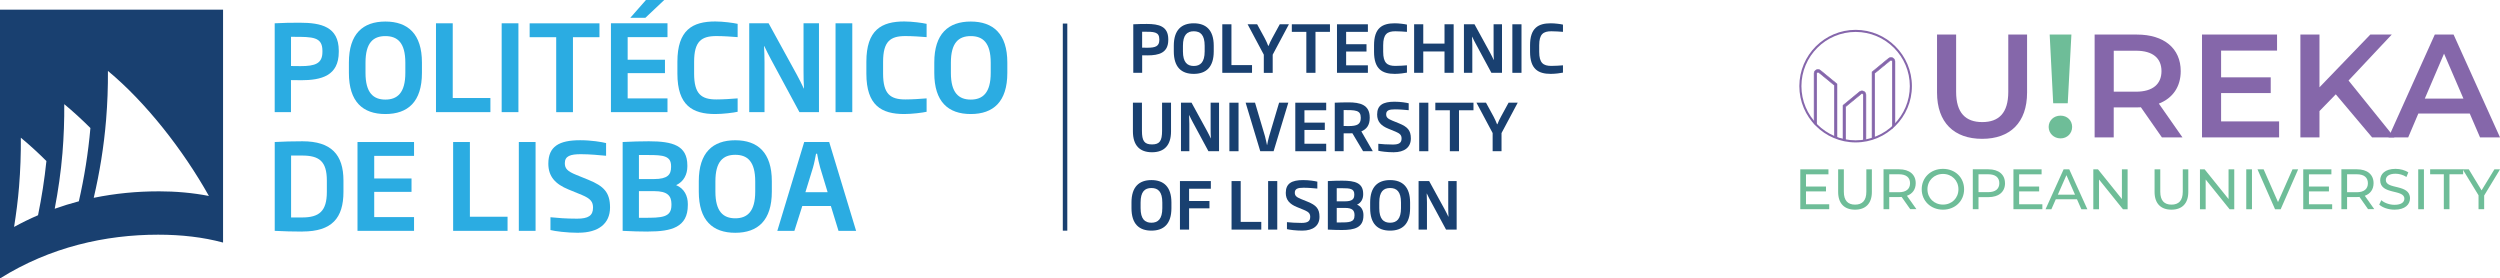 <?xml version="1.0" encoding="UTF-8"?>
<svg id="Layer_2" data-name="Layer 2" xmlns="http://www.w3.org/2000/svg" viewBox="0 0 683.57 76.14">
  <defs>
    <style>
      .cls-1 {
        fill: #194070;
      }

      .cls-1, .cls-2, .cls-3, .cls-4, .cls-5 {
        stroke-width: 0px;
      }

      .cls-2 {
        fill: #2bace2;
      }

      .cls-3 {
        fill: #6ebd98;
      }

      .cls-4 {
        fill: #8567aa;
      }

      .cls-5 {
        fill: #8566ab;
      }
    </style>
  </defs>
  <g id="Layer_1-2" data-name="Layer 1">
    <g>
      <g>
        <g>
          <path class="cls-3" d="M500.16,55.85v1.36h-7.91v-10.91h7.7v1.36h-6.14v3.35h5.47v1.32h-5.47v3.52h6.36Z"/>
          <path class="cls-3" d="M502.6,52.5v-6.2h1.56v6.14c0,2.42,1.11,3.51,3.07,3.51s3.08-1.09,3.08-3.51v-6.14h1.51v6.2c0,3.16-1.73,4.83-4.61,4.83s-4.61-1.67-4.61-4.83Z"/>
          <path class="cls-3" d="M522.31,57.2l-2.35-3.35c-.22.01-.45.03-.69.03h-2.7v3.32h-1.56v-10.91h4.25c2.84,0,4.55,1.43,4.55,3.8,0,1.68-.87,2.9-2.4,3.44l2.59,3.66h-1.7ZM522.26,50.1c0-1.56-1.04-2.45-3.04-2.45h-2.65v4.91h2.65c1.99,0,3.04-.9,3.04-2.46Z"/>
          <path class="cls-3" d="M525.45,51.75c0-3.19,2.46-5.58,5.81-5.58s5.78,2.37,5.78,5.58-2.46,5.58-5.78,5.58-5.81-2.38-5.81-5.58ZM535.49,51.75c0-2.41-1.81-4.19-4.22-4.19s-4.25,1.78-4.25,4.19,1.81,4.19,4.25,4.19,4.22-1.78,4.22-4.19Z"/>
          <path class="cls-3" d="M548.23,50.1c0,2.37-1.71,3.8-4.55,3.8h-2.7v3.3h-1.56v-10.91h4.25c2.84,0,4.55,1.43,4.55,3.8ZM546.67,50.1c0-1.56-1.04-2.45-3.04-2.45h-2.65v4.89h2.65c1.99,0,3.04-.89,3.04-2.45Z"/>
          <path class="cls-3" d="M558.44,55.85v1.36h-7.91v-10.91h7.7v1.36h-6.14v3.35h5.47v1.32h-5.47v3.52h6.36Z"/>
          <path class="cls-3" d="M567.91,54.48h-5.8l-1.2,2.73h-1.6l4.94-10.91h1.54l4.95,10.91h-1.64l-1.2-2.73ZM567.37,53.23l-2.35-5.34-2.35,5.34h4.7Z"/>
          <path class="cls-3" d="M581.75,46.3v10.91h-1.28l-6.54-8.13v8.13h-1.56v-10.91h1.28l6.54,8.13v-8.13h1.56Z"/>
          <path class="cls-3" d="M589.12,52.5v-6.2h1.56v6.14c0,2.42,1.11,3.51,3.07,3.51s3.08-1.09,3.08-3.51v-6.14h1.51v6.2c0,3.16-1.73,4.83-4.61,4.83s-4.61-1.67-4.61-4.83Z"/>
          <path class="cls-3" d="M610.91,46.3v10.91h-1.28l-6.54-8.13v8.13h-1.56v-10.91h1.28l6.54,8.13v-8.13h1.56Z"/>
          <path class="cls-3" d="M614.19,46.3h1.56v10.91h-1.56v-10.91Z"/>
          <path class="cls-3" d="M628.38,46.3l-4.78,10.91h-1.54l-4.8-10.91h1.68l3.93,8.96,3.96-8.96h1.56Z"/>
          <path class="cls-3" d="M637.68,55.85v1.36h-7.91v-10.91h7.7v1.36h-6.14v3.35h5.47v1.32h-5.47v3.52h6.36Z"/>
          <path class="cls-3" d="M647.5,57.2l-2.35-3.35c-.22.01-.45.03-.69.03h-2.7v3.32h-1.56v-10.91h4.25c2.84,0,4.55,1.43,4.55,3.8,0,1.68-.87,2.9-2.4,3.44l2.59,3.66h-1.7ZM647.45,50.1c0-1.56-1.04-2.45-3.04-2.45h-2.65v4.91h2.65c1.99,0,3.04-.9,3.04-2.46Z"/>
          <path class="cls-3" d="M650.54,55.96l.58-1.22c.81.73,2.2,1.26,3.6,1.26,1.89,0,2.7-.73,2.7-1.68,0-2.66-6.61-.98-6.61-5.03,0-1.68,1.31-3.12,4.18-3.12,1.28,0,2.6.34,3.51.97l-.51,1.25c-.95-.61-2.03-.89-2.99-.89-1.85,0-2.65.78-2.65,1.73,0,2.66,6.61,1,6.61,5,0,1.67-1.34,3.1-4.22,3.1-1.67,0-3.3-.56-4.17-1.37Z"/>
          <path class="cls-3" d="M661.21,46.3h1.56v10.91h-1.56v-10.91Z"/>
          <path class="cls-3" d="M668.21,47.65h-3.74v-1.36h9.02v1.36h-3.74v9.55h-1.54v-9.55Z"/>
          <path class="cls-3" d="M679.24,53.43v3.77h-1.54v-3.8l-4.33-7.1h1.67l3.49,5.75,3.51-5.75h1.54l-4.33,7.14Z"/>
        </g>
        <g>
          <g>
            <path class="cls-4" d="M529.64,25.31v-15.86h5.22v15.66c0,5.78,2.61,8.27,7.15,8.27s7.11-2.49,7.11-8.27v-15.66h5.14v15.86c0,8.19-4.62,12.65-12.29,12.65s-12.33-4.46-12.33-12.65Z"/>
            <path class="cls-3" d="M560.16,34.71c0-1.73,1.37-3.09,3.25-3.09s3.17,1.36,3.17,3.09-1.32,3.13-3.17,3.13-3.25-1.41-3.25-3.13ZM560.44,9.45h5.94l-1,18.79h-3.98l-.96-18.79Z"/>
            <path class="cls-4" d="M591.12,37.56l-5.74-8.23c-.36.04-.72.04-1.08.04h-6.35v8.19h-5.22V9.45h11.57c7.39,0,11.97,3.77,11.97,10,0,4.26-2.17,7.39-5.98,8.88l6.46,9.24h-5.62ZM584.06,13.87h-6.1v11.2h6.1c4.58,0,6.95-2.09,6.95-5.62s-2.37-5.58-6.95-5.58Z"/>
            <path class="cls-4" d="M623.17,33.18v4.38h-21.08V9.45h20.52v4.38h-15.3v7.31h13.57v4.3h-13.57v7.75h15.86Z"/>
            <path class="cls-4" d="M638.67,25.79l-4.46,4.58v7.19h-5.22V9.45h5.22v14.42l13.9-14.42h5.86l-11.81,12.57,12.53,15.54h-6.1l-9.92-11.77Z"/>
            <path class="cls-4" d="M675.3,31.05h-14.06l-2.77,6.51h-5.38l12.65-28.11h5.14l12.69,28.11h-5.46l-2.81-6.51ZM673.57,26.96l-5.3-12.29-5.26,12.29h10.56Z"/>
          </g>
          <g>
            <g>
              <path class="cls-5" d="M510.19,38.17v-12.25c0-.42-.23-.79-.61-.97-.38-.18-.81-.13-1.14.14l-4.51,3.71v9.37l.73.3v-9.32l4.25-3.49c.15-.13.32-.07.36-.04.05.02.2.11.2.31v12.25h.73Z"/>
              <path class="cls-5" d="M504.73,38.58l-.87-.36v-9.45l.03-.02,4.51-3.71c.34-.28.81-.34,1.21-.15.4.19.66.59.66,1.03v12.32h-.87v-12.32c0-.16-.12-.23-.15-.24-.05-.02-.16-.06-.29.04l-4.22,3.47v9.39ZM504,38.12l.59.24v-9.25l.03-.02,4.25-3.49c.18-.15.38-.08.44-.05.06.03.24.13.24.37v12.17h.59v-12.17c0-.39-.22-.74-.57-.9-.35-.17-.76-.12-1.06.13l-4.49,3.68v9.28Z"/>
            </g>
            <g>
              <path class="cls-5" d="M502.29,37.64v-14.68l-4.51-3.71c-.32-.27-.76-.32-1.14-.14-.38.18-.61.55-.61.97v13.73l.73.5v-14.22c0-.2.15-.29.2-.31.05-.02.21-.08.36.05l4.25,3.49v13.98l.73.36Z"/>
              <path class="cls-5" d="M502.36,37.75l-.88-.43v-13.99l-4.22-3.46c-.12-.1-.24-.06-.29-.04-.04.02-.15.09-.15.24v14.36l-.87-.59v-13.77c0-.45.25-.84.65-1.03.4-.19.87-.14,1.21.15l4.54,3.73v14.83ZM501.63,37.23l.59.29v-14.53l-4.49-3.68c-.3-.25-.71-.3-1.06-.13-.35.17-.57.51-.57.9v13.69l.59.4v-14.09c0-.24.18-.35.24-.37.06-.03.25-.1.44.05l4.27,3.51v13.97Z"/>
            </g>
            <g>
              <path class="cls-5" d="M518.14,34.08v-17.28c0-.42-.23-.79-.61-.97-.38-.18-.82-.12-1.14.14l-4.51,3.71v18.06l.73-.06v-17.66l4.25-3.49c.15-.13.32-.07.36-.05.05.02.2.11.2.31v18.26l.73-.97Z"/>
              <path class="cls-5" d="M511.8,37.81v-18.17l.03-.02,4.51-3.71c.34-.28.81-.34,1.21-.15.4.19.65.59.65,1.03v17.33s-.87,1.15-.87,1.15v-18.47c0-.16-.12-.23-.15-.24-.06-.02-.17-.06-.29.04l-4.22,3.46v17.69l-.87.07ZM511.95,19.71v17.95l.59-.05v-17.62l.03-.02,4.25-3.49c.18-.15.36-.09.44-.06.12.05.24.18.24.37v18.04l.59-.78v-17.26c0-.39-.22-.74-.57-.9-.36-.17-.76-.12-1.06.13l-4.49,3.68Z"/>
            </g>
            <path class="cls-5" d="M507.38,38.94c-8.49,0-15.39-6.91-15.39-15.39s6.91-15.39,15.39-15.39,15.39,6.91,15.39,15.39-6.91,15.39-15.39,15.39ZM507.38,8.73c-8.17,0-14.82,6.65-14.82,14.82s6.65,14.82,14.82,14.82,14.82-6.65,14.82-14.82-6.65-14.82-14.82-14.82Z"/>
          </g>
        </g>
      </g>
      <g>
        <rect class="cls-1" x="290.6" y="6.44" width="1.23" height="56.63"/>
        <g>
          <path class="cls-2" d="M82.24,21.93c-.88,0-1.73,0-2.68-.03v8.76h-4.45V6.37c2.32-.13,4.48-.16,6.83-.16,5.95,0,10.66,1.14,10.69,7.62v.36c0,6.54-4.74,7.75-10.4,7.75ZM88.16,13.83c-.03-3.76-2.68-3.76-7.94-3.76h-.65v7.98c.85.03,1.73.03,2.61.03,3.99,0,5.98-.69,5.98-3.89v-.36Z"/>
          <path class="cls-2" d="M105.37,31.18c-6.18,0-9.97-3.37-9.97-11.24v-2.84c0-7.85,3.82-11.21,9.97-11.21s10,3.37,10,11.21v2.84c0,7.88-3.83,11.24-10,11.24ZM110.83,17.13c0-5.43-2.13-7.26-5.46-7.26s-5.43,1.83-5.43,7.26v2.81c0,5.46,2.16,7.29,5.43,7.29s5.46-1.83,5.46-7.29v-2.81Z"/>
          <path class="cls-2" d="M119.21,30.66V6.37h4.58v20.43h10.3v3.86h-14.87Z"/>
          <path class="cls-2" d="M137.17,30.66V6.37h4.58v24.29h-4.58Z"/>
          <path class="cls-2" d="M156.66,10.17v20.5h-4.58V10.17h-7.26v-3.79h19.09v3.79h-7.26Z"/>
          <path class="cls-2" d="M167.05,30.66V6.37h15.46v3.79h-10.89v6.18h10.2v3.66h-10.2v6.9h10.89v3.76h-15.46ZM176.46,4.87h-4.12l4.28-4.87h5l-5.16,4.87Z"/>
          <path class="cls-2" d="M195.58,31.18c-6.24,0-10.36-2.35-10.36-11.05v-3.24c0-8.7,4.12-11.02,10.36-11.02,2.13,0,5,.39,6.11.65v3.63c-1.6-.13-3.92-.29-5.82-.29-4.09,0-6.08,1.44-6.08,7.03v3.24c0,5.59,1.99,7.06,6.08,7.06,1.9,0,4.22-.16,5.82-.29v3.66c-1.11.26-3.99.62-6.11.62Z"/>
          <path class="cls-2" d="M218.59,30.66l-7.78-14.42c-.59-1.11-1.27-2.42-1.83-3.63h-.07c.07,1.37.13,2.88.13,4.35v13.7h-4.18V6.37h5.3l7.75,14.12c.59,1.11,1.34,2.52,1.86,3.69h.07c-.1-1.44-.13-3.14-.13-4.61V6.37h4.22v24.29h-5.33Z"/>
          <path class="cls-2" d="M228.46,30.66V6.37h4.58v24.29h-4.58Z"/>
          <path class="cls-2" d="M247.25,31.18c-6.24,0-10.36-2.35-10.36-11.05v-3.24c0-8.7,4.12-11.02,10.36-11.02,2.13,0,5,.39,6.11.65v3.63c-1.6-.13-3.92-.29-5.82-.29-4.09,0-6.08,1.44-6.08,7.03v3.24c0,5.59,1.99,7.06,6.08,7.06,1.9,0,4.22-.16,5.82-.29v3.66c-1.11.26-3.99.62-6.11.62Z"/>
          <path class="cls-2" d="M265.43,31.18c-6.18,0-9.97-3.37-9.97-11.24v-2.84c0-7.85,3.82-11.21,9.97-11.21s10,3.37,10,11.21v2.84c0,7.88-3.83,11.24-10,11.24ZM270.89,17.13c0-5.43-2.13-7.26-5.46-7.26s-5.43,1.83-5.43,7.26v2.81c0,5.46,2.16,7.29,5.43,7.29s5.46-1.83,5.46-7.29v-2.81Z"/>
          <path class="cls-2" d="M82.7,63.32c-2.98,0-4.64-.07-7.58-.2v-24.29c2.94-.13,4.38-.2,7.58-.2,7.88,0,11.21,3.66,11.21,10.75v3.07c0,7.16-3.14,10.85-11.21,10.85ZM89.37,49.39c0-5.3-2.09-6.86-6.77-6.86h-3.01v16.93h3.01c4.67,0,6.77-1.7,6.77-7v-3.07Z"/>
          <path class="cls-2" d="M97.75,63.12v-24.29h15.46v3.79h-10.89v6.18h10.2v3.66h-10.2v6.9h10.89v3.76h-15.46Z"/>
          <path class="cls-2" d="M123.9,63.12v-24.29h4.58v20.43h10.3v3.86h-14.87Z"/>
          <path class="cls-2" d="M141.86,63.12v-24.29h4.58v24.29h-4.58Z"/>
          <path class="cls-2" d="M158.16,63.65c-3.17,0-6.44-.43-7.65-.75v-3.5c1.99.2,4.25.39,7.29.39s4.35-.82,4.35-3.01c0-1.57-.62-2.45-3.04-3.47l-3.66-1.5c-3.6-1.47-5.52-3.53-5.52-7.06,0-4.71,2.94-6.41,8.7-6.41,3.07,0,5.95.49,7.09.78v3.47c-1.86-.16-4.35-.43-6.9-.43-2.84,0-4.38.49-4.38,2.45,0,1.47.69,2.22,3.11,3.2l3.3,1.34c4.25,1.73,5.95,3.46,5.95,7.58,0,4.41-3.17,6.9-8.63,6.9Z"/>
          <path class="cls-2" d="M177.28,63.32c-2.78,0-3.96-.07-7.03-.2v-24.29c3.2-.13,4.38-.2,7.16-.2,6.51,0,10.53,1.14,10.53,6.6v.29c0,2.09-.92,4.12-3.07,5.1,2.29.95,3.2,3.04,3.2,5.13v.33c0,6.08-4.51,7.22-10.79,7.22ZM183.49,45.4c0-2.78-2.19-3.01-6.08-3.01h-2.71v6.57h4.12c3.76,0,4.67-1.24,4.67-3.27v-.29ZM183.59,55.73c-.03-2.13-1.01-3.47-4.74-3.47h-4.15v7.29h1.24c4.97,0,7.65-.03,7.65-3.47v-.36Z"/>
          <path class="cls-2" d="M201.04,63.65c-6.18,0-9.97-3.37-9.97-11.25v-2.84c0-7.85,3.82-11.21,9.97-11.21s10,3.37,10,11.21v2.84c0,7.88-3.83,11.25-10,11.25ZM206.5,49.59c0-5.43-2.13-7.26-5.46-7.26s-5.43,1.83-5.43,7.26v2.81c0,5.46,2.16,7.29,5.43,7.29s5.46-1.83,5.46-7.29v-2.81Z"/>
          <path class="cls-2" d="M229.27,63.12l-2.09-6.8h-7.81l-2.16,6.8h-4.67l7.35-24.29h6.83l7.36,24.29h-4.8ZM224.27,45.86c-.36-1.21-.62-2.52-.85-3.82h-.29c-.26,1.31-.49,2.62-.85,3.82l-2.06,6.7h6.08l-2.03-6.7Z"/>
        </g>
        <path class="cls-1" d="M0,2.64v73.49c13.71-8.59,28.84-11.96,43.24-11.96,6.37,0,12.31.68,17.75,2.15V2.64H0ZM17.56,28.47c2.47,2.05,4.86,4.24,7.16,6.54-.6,6.86-1.68,13.55-3.16,20.03-2.21.58-4.41,1.26-6.6,2.04.95-4.97,1.69-10.04,2.12-15.24.37-4.5.52-8.96.49-13.37ZM5.71,37.66c2.41,2,4.74,4.13,6.98,6.37-.52,5.04-1.3,9.98-2.29,14.82-2.21.95-4.39,2.02-6.55,3.2.57-3.62,1.06-7.28,1.36-11.01.37-4.5.52-8.96.49-13.37ZM43.24,52.32c-5.8,0-11.71.56-17.61,1.77,1.61-6.89,2.78-14,3.38-21.33.37-4.5.53-8.96.5-13.37,10.39,8.6,20.62,21.71,27.61,34.19-4.36-.85-8.99-1.27-13.88-1.27Z"/>
        <g>
          <path class="cls-1" d="M313.76,15.14c-.48,0-.95,0-1.46-.02v4.79h-2.43V6.64c1.27-.07,2.45-.09,3.73-.09,3.25,0,5.82.62,5.84,4.16v.2c0,3.57-2.59,4.23-5.68,4.23ZM316.99,10.72c-.02-2.05-1.46-2.05-4.34-2.05h-.36v4.36c.46.02.95.02,1.43.02,2.18,0,3.27-.38,3.27-2.13v-.2Z"/>
          <path class="cls-1" d="M326.4,20.2c-3.38,0-5.45-1.84-5.45-6.15v-1.55c0-4.29,2.09-6.13,5.45-6.13s5.47,1.84,5.47,6.13v1.55c0,4.31-2.09,6.15-5.47,6.15ZM329.39,12.52c0-2.97-1.16-3.97-2.98-3.97s-2.96,1-2.96,3.97v1.54c0,2.98,1.18,3.98,2.96,3.98s2.98-1,2.98-3.98v-1.54Z"/>
          <path class="cls-1" d="M334.21,19.91V6.64h2.5v11.16h5.63v2.11h-8.13Z"/>
          <path class="cls-1" d="M347.99,14.95v4.97h-2.43v-4.97l-4.43-8.31h2.61l2.09,3.84c.32.61.68,1.39.93,2.05h.11c.23-.66.64-1.45.96-2.05l2.09-3.84h2.5l-4.43,8.31Z"/>
          <path class="cls-1" d="M359.69,8.71v11.2h-2.5v-11.2h-3.97v-2.07h10.43v2.07h-3.97Z"/>
          <path class="cls-1" d="M365.57,19.91V6.64h8.45v2.07h-5.95v3.38h5.57v2h-5.57v3.77h5.95v2.05h-8.45Z"/>
          <path class="cls-1" d="M381.36,20.2c-3.41,0-5.66-1.29-5.66-6.04v-1.77c0-4.75,2.25-6.02,5.66-6.02,1.16,0,2.73.21,3.34.36v1.98c-.87-.07-2.14-.16-3.18-.16-2.23,0-3.32.79-3.32,3.84v1.77c0,3.05,1.09,3.86,3.32,3.86,1.04,0,2.3-.09,3.18-.16v2c-.61.14-2.18.34-3.34.34Z"/>
          <path class="cls-1" d="M394.97,19.91v-5.84h-5.81v5.84h-2.5V6.64h2.5v5.29h5.81v-5.29h2.5v13.27h-2.5Z"/>
          <path class="cls-1" d="M407.79,19.91l-4.25-7.88c-.32-.61-.7-1.32-1-1.98h-.04c.04.75.07,1.57.07,2.38v7.48h-2.29V6.64h2.89l4.23,7.72c.32.61.73,1.38,1.02,2.02h.04c-.05-.79-.07-1.71-.07-2.52v-7.22h2.3v13.27h-2.91Z"/>
          <path class="cls-1" d="M413.52,19.91V6.64h2.5v13.27h-2.5Z"/>
          <path class="cls-1" d="M424.02,20.2c-3.41,0-5.66-1.29-5.66-6.04v-1.77c0-4.75,2.25-6.02,5.66-6.02,1.16,0,2.73.21,3.34.36v1.98c-.87-.07-2.14-.16-3.18-.16-2.23,0-3.32.79-3.32,3.84v1.77c0,3.05,1.09,3.86,3.32,3.86,1.04,0,2.3-.09,3.18-.16v2c-.61.14-2.18.34-3.34.34Z"/>
          <path class="cls-1" d="M314.99,41.63c-3.38,0-5.22-1.89-5.22-5.72v-7.84h2.47v7.72c0,2.68.62,3.7,2.75,3.7s2.75-1.02,2.75-3.7v-7.72h2.45v7.84c0,3.82-1.84,5.72-5.2,5.72Z"/>
          <path class="cls-1" d="M330.42,41.35l-4.25-7.88c-.32-.61-.7-1.32-1-1.98h-.04c.04.75.07,1.57.07,2.38v7.48h-2.29v-13.27h2.89l4.23,7.72c.32.61.73,1.38,1.02,2.02h.04c-.05-.79-.07-1.71-.07-2.52v-7.22h2.3v13.27h-2.91Z"/>
          <path class="cls-1" d="M336.15,41.35v-13.27h2.5v13.27h-2.5Z"/>
          <path class="cls-1" d="M348.23,41.35h-3.64l-4-13.27h2.57l2.73,9.2c.23.77.36,1.68.54,2.38h.04c.14-.71.3-1.61.54-2.38l2.73-9.2h2.52l-4.02,13.27Z"/>
          <path class="cls-1" d="M354.17,41.35v-13.27h8.45v2.07h-5.95v3.38h5.57v2h-5.57v3.77h5.95v2.05h-8.45Z"/>
          <path class="cls-1" d="M372.71,41.35l-2.93-4.91c-.36.02-.75.02-1.16.02h-1.23v4.89h-2.43v-13.27c1.18-.05,2.38-.09,3.72-.09,3.2,0,5.84.64,5.84,4.14v.12c0,2.02-.88,3.07-2.29,3.68l3.13,5.41h-2.64ZM372.07,32.16c0-2.05-1.43-2.07-4.68-2.07v4.36c.46.02.91.02,1.38.02,2.29,0,3.3-.48,3.3-2.2v-.11Z"/>
          <path class="cls-1" d="M381.05,41.63c-1.73,0-3.52-.23-4.18-.41v-1.91c1.09.11,2.32.21,3.98.21s2.38-.45,2.38-1.64c0-.86-.34-1.34-1.66-1.89l-2-.82c-1.96-.8-3.02-1.93-3.02-3.86,0-2.57,1.61-3.5,4.75-3.5,1.68,0,3.25.27,3.88.43v1.89c-1.02-.09-2.38-.23-3.77-.23-1.55,0-2.39.27-2.39,1.34,0,.8.37,1.21,1.7,1.75l1.8.73c2.32.95,3.25,1.89,3.25,4.14,0,2.41-1.73,3.77-4.72,3.77Z"/>
          <path class="cls-1" d="M388.05,41.35v-13.27h2.5v13.27h-2.5Z"/>
          <path class="cls-1" d="M398.93,30.15v11.2h-2.5v-11.2h-3.97v-2.07h10.43v2.07h-3.97Z"/>
          <path class="cls-1" d="M410.56,36.38v4.97h-2.43v-4.97l-4.43-8.31h2.61l2.09,3.84c.32.61.68,1.39.93,2.05h.11c.23-.66.64-1.45.96-2.05l2.09-3.84h2.5l-4.43,8.31Z"/>
          <path class="cls-1" d="M314.83,63.06c-3.38,0-5.45-1.84-5.45-6.14v-1.55c0-4.29,2.09-6.13,5.45-6.13s5.47,1.84,5.47,6.13v1.55c0,4.3-2.09,6.14-5.47,6.14ZM317.81,55.38c0-2.97-1.16-3.97-2.98-3.97s-2.96,1-2.96,3.97v1.54c0,2.98,1.18,3.98,2.96,3.98s2.98-1,2.98-3.98v-1.54Z"/>
          <path class="cls-1" d="M325.13,51.6v3.36h5.57v2h-5.57v5.82h-2.5v-13.27h8.45v2.09h-5.95Z"/>
          <path class="cls-1" d="M336.74,62.78v-13.27h2.5v11.16h5.63v2.11h-8.13Z"/>
          <path class="cls-1" d="M346.74,62.78v-13.27h2.5v13.27h-2.5Z"/>
          <path class="cls-1" d="M356.07,63.06c-1.73,0-3.52-.23-4.18-.41v-1.91c1.09.11,2.32.21,3.98.21s2.38-.45,2.38-1.64c0-.86-.34-1.34-1.66-1.89l-2-.82c-1.96-.8-3.02-1.93-3.02-3.86,0-2.57,1.61-3.5,4.75-3.5,1.68,0,3.25.27,3.88.43v1.89c-1.02-.09-2.38-.23-3.77-.23-1.55,0-2.39.27-2.39,1.34,0,.8.37,1.21,1.7,1.75l1.8.73c2.32.95,3.25,1.89,3.25,4.14,0,2.41-1.73,3.77-4.72,3.77Z"/>
          <path class="cls-1" d="M366.91,62.89c-1.52,0-2.16-.04-3.84-.11v-13.27c1.75-.07,2.39-.11,3.91-.11,3.55,0,5.75.63,5.75,3.61v.16c0,1.14-.5,2.25-1.68,2.79,1.25.52,1.75,1.66,1.75,2.8v.18c0,3.32-2.46,3.95-5.89,3.95ZM370.3,53.1c0-1.52-1.2-1.64-3.32-1.64h-1.48v3.59h2.25c2.05,0,2.55-.68,2.55-1.79v-.16ZM370.36,58.74c-.02-1.16-.55-1.89-2.59-1.89h-2.27v3.98h.68c2.71,0,4.18-.02,4.18-1.89v-.2Z"/>
          <path class="cls-1" d="M380.09,63.06c-3.38,0-5.45-1.84-5.45-6.14v-1.55c0-4.29,2.09-6.13,5.45-6.13s5.47,1.84,5.47,6.13v1.55c0,4.3-2.09,6.14-5.47,6.14ZM383.07,55.38c0-2.97-1.16-3.97-2.98-3.97s-2.96,1-2.96,3.97v1.54c0,2.98,1.18,3.98,2.96,3.98s2.98-1,2.98-3.98v-1.54Z"/>
          <path class="cls-1" d="M395.39,62.78l-4.25-7.88c-.32-.61-.7-1.32-1-1.98h-.04c.04.75.07,1.57.07,2.38v7.48h-2.29v-13.27h2.89l4.23,7.72c.32.61.73,1.38,1.02,2.02h.04c-.05-.79-.07-1.71-.07-2.52v-7.22h2.3v13.27h-2.91Z"/>
        </g>
      </g>
    </g>
  </g>
</svg>